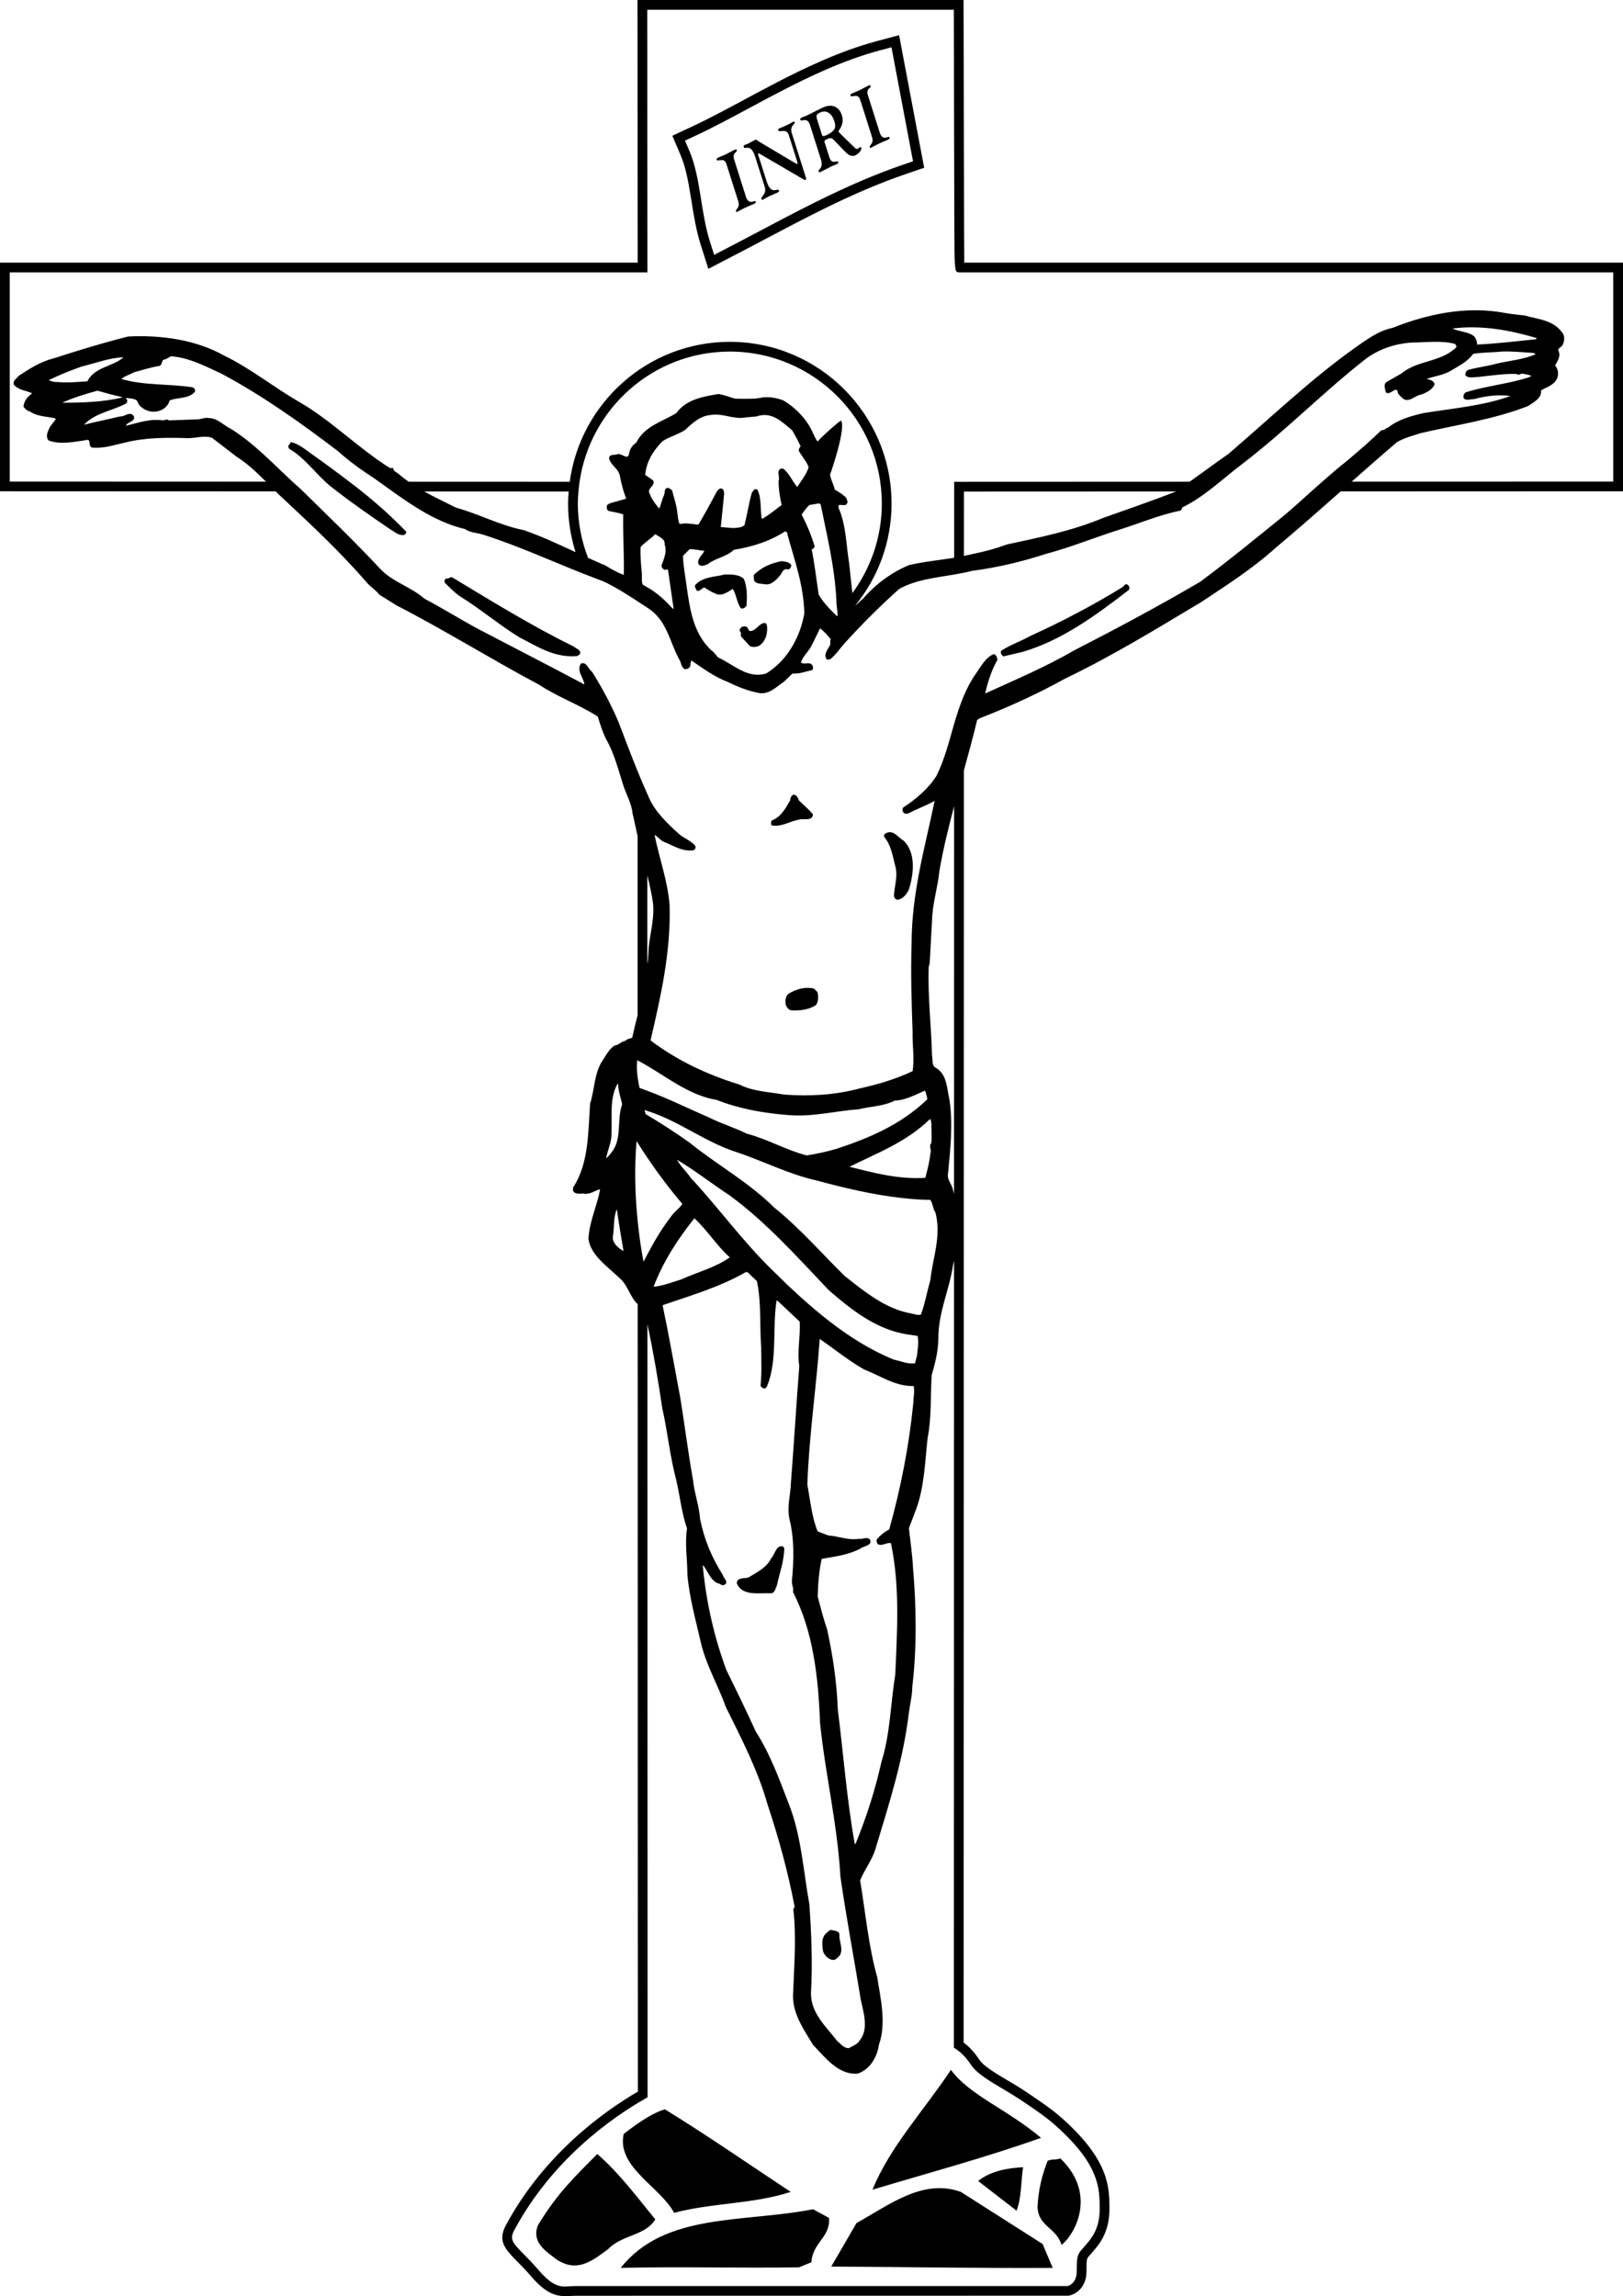 <?xml version="1.0" encoding="utf-8"?>
<!-- Generator: Adobe Illustrator 17.0.0, SVG Export Plug-In . SVG Version: 6.00 Build 0)  -->
<!DOCTYPE svg PUBLIC "-//W3C//DTD SVG 1.1//EN" "http://www.w3.org/Graphics/SVG/1.1/DTD/svg11.dtd">
<svg version="1.1" id="Layer_1" xmlns="http://www.w3.org/2000/svg" xmlns:xlink="http://www.w3.org/1999/xlink" x="0px" y="0px"
	 width="153.312px" height="216.92px" viewBox="0 0 153.312 216.92" enable-background="new 0 0 153.312 216.92"
	 xml:space="preserve">
<path d="M91.088,24.814c-0.025-2.639-0.054-16.687-0.066-24.355L91.02,0h-30.8l0.017,24.814H0v21.598l26.042,0.011
	c0.079,0.08,0.161,0.164,0.24,0.243c2.875,2.684,5.779,5.369,8.367,8.369c0.38,0.441,0.885,0.724,1.168,1.135l1.675,1.042
	c4.546,2.338,8.936,5.084,13.451,7.485c1.767,1.168,3.758,1.861,5.525,2.998c0.222,0.726,0.443,1.422,0.76,2.085
	c0.788,1.357,1.168,2.904,1.642,4.388c0.283,0.884,0.788,1.705,0.882,2.684c0.177,0.703,0.309,1.428,0.478,2.134L60.231,95.9
	c-0.177,0.71-0.356,1.421-0.512,2.14c-0.22,0.094-0.474,0.094-0.632,0.285c-0.378,0.031-0.632,0.411-1.01,0.441
	c-0.536,0.316-0.821,0.916-1.137,1.39c-0.821,1.201-0.757,2.748-1.198,4.105c-0.191,2.779-0.127,5.685-1.611,7.926v0.316
	c0.189,0.347,0.632,0.252,0.979,0.252c0.632,0.127,1.073-0.283,1.578-0.411c-0.283,1.611-1.012,3-1.104,4.706
	c0.22,1.547,1.8,2.588,2.904,3.661c0.855,0.7,0.999,1.816,1.75,2.495l0.016,74.392c-3.2,1.866-8.853,5.893-12.472,12.63
	c-0.812,1.508-0.021,2.305,1.07,3.408c0.376,0.38,0.802,0.81,1.266,1.353c1.374,1.608,2.291,1.932,3.327,1.932
	c0.171,0,0.343-0.009,0.52-0.019c0.171-0.009,0.347-0.018,0.531-0.018l46.435-0.006c0.588-0.092,1.699-0.691,1.699-2.298
	c0-1.188,0.027-1.217,0.285-1.497c0.071-0.078,0.153-0.168,0.248-0.282l0.12-0.142c0.566-0.665,1.515-1.776,1.515-3.961
	c0-2.054,0-4.61-4.507-8.614c-0.984-0.878-2.294-1.751-3.639-2.647c-0.39-0.26-0.862-0.539-1.354-0.829
	c-1.105-0.652-2.359-1.393-2.765-1.993c-0.345-0.509-0.82-1.143-1.508-1.656l0.023-120.166c0.438-1.587,0.872-3.175,1.255-4.781
	l0.252-0.158c2.748-1.073,5.463-2.305,8.082-3.758c4.421-2.116,8.622-4.704,12.854-7.23c2.366-1.578,4.767-3.095,6.975-5.083
	c2.083-1.744,4.13-3.551,6.174-5.359l26.672-0.011V24.814H91.088z M57.256,109.408c0.158-0.821,0.535-1.514,0.505-2.368
	c0.064-1.609-0.189-3.314,0.568-4.64h0.064c0,0.694,0.252,1.293,0.378,1.925c-0.536,1.453,0.033,3.284-1.01,4.548
	C57.603,109.061,57.414,109.344,57.256,109.408z M57.888,116.859c0.158-0.915,0.031-1.8,0.378-2.621
	c0.189,1.326,0.413,2.654,0.632,3.949C58.424,117.933,57.857,117.461,57.888,116.859z M61.148,82.697
	c0.203,0.841,0.399,1.682,0.528,2.555c0.158,1.359-0.188,2.59-0.347,3.852c-0.105,0.648-0.05,1.334-0.18,1.962L61.148,82.697z
	 M60.193,100.156c0.013,0.007,0.026,0.015,0.039,0.022c0.311,0.163,0.617,0.335,0.92,0.515c2.112,1.251,4.082,2.809,6.556,3.221
	c2.081,0.821,4.324,1.231,6.659,1.42c2.338,0.222,4.484-0.378,6.725-0.536c1.137-0.285,2.401-0.285,3.411-0.821
	c1.073-0.033,1.958-0.568,2.873-0.948c0.094,0.252,0.191,0.538,0.222,0.821c-2.494,2.401-5.494,3.663-8.556,4.673
	c-0.948,0.285-1.863,0.474-2.842,0.632c-1.958-0.505-3.694-1.547-5.652-2.052c-1.137-0.568-2.401-0.948-3.536-1.514
	c-1.94-0.844-3.859-1.8-5.86-2.537c-0.247-0.091-0.491-0.192-0.741-0.275c-0.075-0.326-0.134-0.668-0.18-1.016
	C60.163,101.232,60.135,100.69,60.193,100.156z M82.926,145.879c0.411,0.222,0.821-0.189,1.232-0.094
	c0.852,3.979,0.599,8.209,0.41,12.41c-0.441,2.715-0.474,5.619-1.295,8.209c-0.599,2.684-1.42,5.272-2.463,7.799h-0.064
	c-0.757-4.168-1.073-8.494-1.611-12.757c-0.092-2.588-0.472-5.083-1.01-7.546c-0.347-0.979-0.599-2.022-0.883-3.062
	c0.031-1.231,0.125-2.432,0.378-3.569c1.264-0.222,2.559-0.38,3.663-0.979c0.314-0.253,1.104-0.253,0.915-0.821
	c-0.285-0.347-0.694-0.031-1.073-0.094c-1.043,0.158-1.894-0.253-2.873-0.316l-1.01-0.38c-0.571-1.357-0.696-2.937-0.979-4.421
	c0.158-4.64,0.852-9.157,1.168-13.767c1.42,0.979,2.779,2.085,4.232,2.906c1.515,0.566,2.871,1.578,4.64,1.545
	c0.127,0.538-0.031,1.076-0.031,1.611c-0.413,4.137-1.201,8.084-2.274,11.936c-0.443,0.222-0.885,0.568-1.198,0.979
	C82.801,145.626,82.832,145.784,82.926,145.879z M76.453,179.887c-0.569-3.159-0.759-6.411-1.894-9.348
	c-0.915-2.366-1.767-4.767-3.159-6.945c-0.882-1.927-1.83-3.885-2.779-5.81c-1.168-3.128-1.925-6.475-2.241-9.947
	c0.538,0.599,0.727,1.611,1.642,1.8c0.125,0.158,0.349,0.127,0.507,0.031c0.25-0.314-0.191-0.568-0.255-0.882
	c-1.04-1.644-1.769-3.38-2.147-5.305c-0.094-1.295-0.536-2.401-0.663-3.663c-0.474-2.621-0.79-5.274-1.232-7.926
	c-0.538-2.842-1.042-5.746-1.642-8.589c2.653-0.915,5.399-1.705,7.862-3.126h0.158l0.885,0.852c0.441,1.991,0.25,4.168,0.408,6.253
	c0,1.199,0.066,2.494-0.061,3.63c0.061,0.127,0.189,0.222,0.316,0.252c0.158,0.064,0.283-0.158,0.316-0.252
	c0.979-2.399,0.472-5.43,0.882-8.051l0.097,0.031l2.083,1.958c0.094,1.42-0.253,2.779-0.033,4.199
	c-0.283,3.633-0.505,7.357-0.788,10.99c-0.033,1.199-0.41,2.336-0.127,3.536c0.441,1.767,0.41,3.821,0.222,5.683
	c-0.064,0.41,0.189,0.759,0.094,1.137c1.894,3.663,2.399,7.989,2.557,12.346c0.505,4.958,1.642,9.537,1.927,14.557
	c0.566,3.916,1.295,7.768,1.925,11.62c0.252,1.168,0.757,2.748-0.064,3.788c-0.25,0.443-0.694,0.569-1.071,0.79
	c-0.474,0-0.76-0.41-1.106-0.694c-1.106-1.422-2.526-2.684-2.463-4.579C76.769,185.445,76.642,182.602,76.453,179.887z
	 M61.738,121.565c0.887-2.338,2.243-4.454,3.854-6.473c1.229,1.137,2.083,2.557,3.345,3.694c-1.387,0.979-3.062,1.389-4.579,2.083
	C63.507,121.122,62.656,121.471,61.738,121.565z M84.443,128.449c-4.296-1.736-8.053-5.053-11.495-8.462
	c-2.842-2.779-5.081-5.906-7.702-8.716c-0.382-0.568-0.948-1.073-1.295-1.706c1.703,1.012,3.314,2.274,4.987,3.378
	c3.442,2.526,6.317,5.749,9.346,8.938c2.18,1.894,4.484,3.694,7.327,4.168l1.071,0.158c0.128,0.599,0,1.262-0.061,1.861
	l-0.189,0.727C85.735,128.89,85.105,128.576,84.443,128.449z M86.115,124.092c-2.432-0.41-4.39-2.021-6.348-3.569
	c-2.177-2.147-4.199-4.484-6.629-6.442c-2.496-2.463-5.369-4.01-7.99-6.126c-1.302-0.937-2.637-1.787-3.996-2.609
	c-0.057-0.035-0.113-0.071-0.17-0.106l-0.097-0.378c0.091,0.026,0.177,0.063,0.267,0.091c2.943,0.924,5.41,2.906,8.322,3.856
	c2.588,0.852,4.989,2.116,7.671,2.715c2.59,0.696,5.211,1.326,7.959,1.642c0.913,0.094,1.8,0.189,2.777,0.189
	c0.252,0.349,0.222,0.823,0.474,1.17c0.599,2.21-0.252,4.326-0.474,6.409c-0.314,1.106-0.505,2.21-0.884,3.253
	C86.714,124.281,86.398,124.153,86.115,124.092z M87.976,107.988c-0.283,0.283,0.064,0.663-0.094,0.979
	c-0.064,0.788-0.283,1.548-0.472,2.305c-2.59,0.158-4.864-0.474-7.169-1.043c2.59-1.295,5.336-2.305,7.577-4.484
	c0.158-0.031,0.097,0.191,0.158,0.285C87.976,106.723,88.04,107.292,87.976,107.988z M60.235,115.332
	c-0.254-2.485-0.313-5.033-0.106-7.533c0.034,0.054,0.071,0.107,0.104,0.161c0.297,0.472,0.603,0.943,0.92,1.413
	c1.005,1.488,2.11,2.959,3.301,4.361c-0.255,0.41-0.663,0.663-0.979,1.073c-0.909,1.174-1.653,2.418-2.32,3.69
	c-0.122,0.233-0.247,0.465-0.364,0.7C60.541,117.942,60.369,116.644,60.235,115.332z M91.77,195.129
	c0.521,0.772,1.812,1.534,3.059,2.271c0.477,0.281,0.936,0.552,1.391,0.854c1.297,0.865,2.521,1.682,3.459,2.518
	c4.198,3.729,4.198,5.959,4.198,7.927c0,1.846-0.748,2.724-1.294,3.364l-0.128,0.149c-0.084,0.102-0.156,0.181-0.219,0.249
	c-0.468,0.51-0.527,0.747-0.527,2.119c0,1.187-0.832,1.373-0.851,1.384H54.495c-0.201,0-0.393,0.01-0.579,0.02
	c-0.843,0.042-1.532,0.243-3.1-1.593c-0.485-0.568-0.924-1.011-1.311-1.401c-1.136-1.146-1.386-1.451-0.914-2.326
	c3.599-6.701,9.282-10.646,12.35-12.4l0.231-0.133l-0.015-73.024c0.558,2.606,1.007,5.251,1.402,7.921
	c0.507,2.241,0.729,4.609,1.328,6.82c0.347,1.517,0.505,3.095,1.01,4.548c-0.222,1.42,0.033,2.842,0.033,4.326
	c0.189,2.241,0.788,4.293,1.262,6.409c0.505,2.18,1.642,4.074,2.368,6.126c1.484,3,3.029,5.968,3.947,9.221
	c1.04,3.125,1.927,6.345,2.557,9.662l-0.125,0.222c0.316,2.746,0.062,5.525-0.033,8.24c0.033,1.769,1.043,3.158,1.894,4.579
	c1.168,1.201,2.401,2.873,4.232,2.715c1.168-0.41,1.831-1.578,1.989-2.715c0.727-2.02,0.158-4.388-0.158-6.409
	c-0.821-2.906-1.106-6.062-1.611-9.126c0.413-1.04,1.137-1.925,1.453-2.998c1.264-4.201,2.621-8.369,3.156-12.884
	c0.097-0.788,0.316-1.578,0.316-2.432c0.443-3.63,0.38-7.641,0.064-11.271c-0.064-1.264-0.252-2.463-0.38-3.694l0.696-1.833
	c0.757-2.083,0.821-4.451,1.073-6.725c0.38-1.927,0.252-3.916,0.38-5.904c0.314-1.073,0.599-2.18,0.63-3.38
	c-0.031-2.524,1.043-4.64,1.392-7.042c0.033-0.128,0.058-0.265,0.088-0.397l-0.014,74.357l0.204,0.137
	C90.975,194.024,91.44,194.643,91.77,195.129z M90.12,112.81c-0.04-0.167-0.075-0.337-0.122-0.496
	c-0.125-0.505-0.568-0.885-0.441-1.484c0.22-2.307,0.474-4.706,0.125-6.98c-0.252-1.073-0.222-2.335-1.262-2.968
	c-0.443-0.189-0.285-0.757-0.38-1.168c-0.064-2.715-0.41-5.527-0.314-8.369l0.092-0.314l0.222-4.01
	c0.033-1.675,0.538-3.128,0.696-4.737c0.362-2.079,0.857-4.105,1.391-6.115L90.12,112.81z M121.35,48.656
	c-2.651,2.147-5.305,4.324-7.988,6.315c-3.885,2.274-7.831,4.388-11.839,6.442c-2.717,1.578-5.621,2.809-8.464,4.104
	c0.255-1.106,0.602-2.21,1.168-3.189c-0.062-0.222-0.092-0.443-0.347-0.538c-0.79,0.316-1.229,1.2-1.703,1.863
	c-0.465,0.657-0.822,1.357-1.129,2.077c-0.368,0.865-0.658,1.761-0.921,2.667c-0.483,1.671-0.902,3.366-1.678,4.918
	c-0.757,1.201-1.958,2.21-3.126,2.967c-0.094,0.127-0.094,0.316,0,0.444c0.127,0.219,0.41,0.158,0.601,0.061
	c0.788-0.41,1.609-0.694,2.366-1.135c-0.915,4.421-2.177,8.683-2.177,13.481c-0.097,2.842,0,5.621,0.094,8.4
	c-0.033,1.201,0.189,2.463,0,3.663c-1.611,0.757-3.316,1.262-5.051,1.642c-2.212,0.599-4.675,0.757-7.074,0.569
	c-1.42-0.252-2.935-0.286-4.23-0.948c-3-0.915-5.843-2.241-8.4-4.168c0.946-4.105,1.925-8.273,1.8-12.788
	c-0.189-2.338-0.979-4.421-1.42-6.631c0.316,0.158,0.505,0.474,0.821,0.632c0.915,0.347,1.769,0.979,2.84,0.821
	c0.189-0.064,0.254-0.252,0.189-0.41c-0.408-0.505-1.04-0.696-1.515-1.106c-1.137-1.01-2.305-2.147-2.873-3.472
	c-0.052-0.114-0.099-0.229-0.15-0.343c-0.321-0.714-0.626-1.433-0.921-2.156c-0.625-1.535-1.209-3.085-1.802-4.637
	c-0.694-1.644-1.545-3.222-2.493-4.737c-0.38-0.252-0.474-0.948-1.043-0.79c-0.472,0.694,0.252,1.326,0.316,1.989
	c-3.251-1.736-6.534-3.409-9.787-5.114c-1.8-0.948-3.538-2.052-5.338-3.001c-1.293-1.137-2.904-1.514-4.135-2.779
	c-2.377-2.561-4.841-4.912-7.31-7.346c-0.057-0.057-0.115-0.112-0.172-0.169c-0.282-0.246-0.559-0.497-0.833-0.751
	c-1.902-1.76-3.649-3.643-5.829-4.996c-0.663-0.316-1.264-1.01-2.052-1.01c-0.441-0.097-0.79,0.158-1.232,0.125l-2.559,0.094
	c-0.189-0.158-0.347-0.031-0.536,0c-1.326-0.189-2.399,0.252-3.536,0.507c0.191-0.413,0.946-0.38,0.757-0.918
	c-0.41-0.505-0.852,0.094-1.295,0.033c-1.137,0.283-2.305,0.505-3.409,0.788c1.073-1.137,2.621-1.293,3.946-1.989
	c0.125-0.094,0.191-0.283,0.094-0.41L11.848,37.6c0.413,0.033,0.821,0.033,1.106,0.255c0.158,0.599,0.821,0.979,1.422,1.04
	c0.63,0.033,1.229-0.219,1.545-0.788c0.064-0.127,0.064-0.285,0.189-0.316c0.79-0.252,1.769-0.127,2.305-0.79
	c0.066-0.158-0.062-0.347-0.22-0.41c-2.21-0.347-4.64-0.158-6.725-0.79c0.316-0.283,0.79-0.411,1.198-0.63
	c0.79-0.222,1.58-0.474,2.401-0.601c0.252-0.094,0.189-0.441,0.347-0.568c0.252-0.062,0.505-0.189,0.726-0.347
	c1.736,0.127,3.251,0.948,4.767,1.642c3.852,2.052,7.452,4.612,11.021,7.327c1.04,0.946,2.239,1.8,3.409,2.557
	c0.152,0.108,0.303,0.217,0.455,0.326c0.428,0.307,0.856,0.614,1.285,0.92c2.136,1.523,4.316,2.959,6.849,3.554
	c0.536,0.378,1.229,0.347,1.831,0.569c3.229,1.032,6.307,2.451,9.449,3.686c0.206,0.081,0.413,0.159,0.62,0.239
	c0.228,0.087,0.455,0.178,0.683,0.263c0.174,0.064,0.346,0.138,0.521,0.2c1.114,0.534,2.158,1.189,3.186,1.862
	c0.308,0.201,0.614,0.403,0.92,0.605c0.062,0.041,0.125,0.082,0.187,0.123c1.221,0.85,1.69,2.093,2.185,3.332
	c0.078,0.195,0.16,0.388,0.242,0.581c0.084,0.198,0.175,0.393,0.27,0.585c0.077,0.155,0.152,0.31,0.239,0.46
	c0.092,0.252,0.125,0.536,0.408,0.727c0.189,0.031,0.443-0.064,0.538-0.285c0-0.186,0.033-0.343,0.093-0.531
	c0.001-0.002,0-0.004,0.001-0.007c0.006,0.004,0.011,0.008,0.017,0.012c1.1,0.756,2.167,1.538,3.394,2.01
	c0.979,0.474,1.988,0.884,3.062,1.073c0.946,0.094,1.547-0.599,2.272-1.073l0.821-0.788c0.665,0.061,1.234-0.191,1.833-0.316
	c0.158-0.094,0.094-0.285,0.064-0.411c-0.255-0.474-0.79-0.033-1.106-0.316c0.158-0.538,0.663-0.979,0.948-1.484
	c0.08-0.159,0.163-0.32,0.245-0.48c0.128-0.249,0.249-0.502,0.371-0.757c0.08-0.166,0.163-0.33,0.235-0.501
	c0.072,0.048,0.141,0.108,0.211,0.168c0.115,0.098,0.226,0.204,0.332,0.318c0.169,0.181,0.326,0.369,0.467,0.527
	c-0.061,0.158-0.031,0.378-0.031,0.505c-0.189,0.441-0.663,0.885-0.377,1.359c0.061,0.156,0.25,0.062,0.377,0.031
	c0.536-0.41,0.948-1.073,1.422-1.578c1.609-1.769,3.22-3.38,5.084-5.053c1.551-0.86,3.394-1.053,5.184-1.355
	c0.309-0.052,0.616-0.109,0.92-0.172c0.262-0.054,0.523-0.112,0.779-0.179c2.43-0.316,4.767-0.885,7.008-1.611
	c2.368-0.63,4.577-1.547,6.881-2.272c1.927-0.601,3.758-1.389,5.746-1.8c0.158-0.033,0.191-0.191,0.224-0.316
	c0.84-0.394,1.629-0.923,2.398-1.502c0.394-0.297,0.784-0.605,1.171-0.92c0.673-0.548,1.339-1.106,2.019-1.622
	c4.105-3.125,7.766-6.883,11.776-10.009c1.262-0.915,2.684-1.39,4.263-1.517c1.389,0,2.842-0.22,4.104,0.127
	c0.125,0.064,0.158,0.189,0.158,0.316c-1.484,1.453-3.663,1.198-5.209,2.493l-1.392,0.79c-0.316,0.253-0.125,0.663-0.061,0.979
	c0.408,0.38,1.073-0.79,1.137,0.094c0.22,0.253,0.474,0.599,0.821,0.632c0.536,0,0.915-0.474,1.453-0.538
	c0.472-0.189,1.04-0.474,1.198-0.979c-0.127-0.347-0.474-0.41-0.759-0.474c0.759-0.283,1.611-0.347,2.307-0.788
	c0.727-0.443,1.578-0.854,2.083-1.578c0.885-0.158,1.831-0.127,2.717-0.222c0.946-0.033,1.956,0.064,2.902,0.125
	c0.127,0.033,0.224,0.033,0.285,0.127c-1.137,0.505-2.432,0.599-3.661,0.885c-0.887,0.253-1.833,0.347-2.717,0.599
	c-0.189,0.127-0.316,0.316-0.22,0.538c0.283,0.283,0.821,0.125,1.198,0.125c1.201-0.125,2.368-0.316,3.6-0.283
	c0.158,0.158,0.347,0,0.536-0.033c0.285,0.064,0.601,0.094,0.887,0.222l-0.347,0.158c-1.897,0.599-3.979,0.79-5.874,1.389
	c-0.189,0.125-0.255,0.347-0.189,0.568c0.25,0.252,0.663,0.064,1.01,0.064c1.04-0.285,2.241-0.443,3.411-0.285
	c-2.529,0.915-5.432,1.168-8.211,1.611c-1.201,0.283-2.399,0.599-3.378,1.39c-0.219,0.031-0.347,0.283-0.601,0.222
	c-1.102,1.073-2.208,2.019-3.376,2.998c-0.745,0.589-1.48,1.224-2.213,1.87c-0.347,0.306-0.694,0.61-1.04,0.92
	C123.035,47.178,122.195,47.936,121.35,48.656z M9.2,36.909c0.79,0.222,1.547,0.441,2.337,0.599l-0.064,0.064
	c-1.8,0.41-3.661,0.474-5.588,0.474C6.895,37.572,8.063,37.225,9.2,36.909z M5.381,36.088c-0.285,0.031-0.505-0.094-0.79-0.158
	c0.979-0.505,2.052-0.915,3.095-1.295c1.326-0.316,2.557-0.821,3.977-0.885c-1.01,0.918-2.715,0.885-3.409,2.274
	C7.306,36.088,6.36,36.182,5.381,36.088z M74.756,61.205c-0.14,0.225-0.288,0.446-0.45,0.657c-0.527,0.686-1.169,1.288-1.927,1.762
	c-1.227,0.372-2.241-0.185-3.232-0.781c-0.273-0.164-0.546-0.329-0.819-0.481c-0.164-0.091-0.328-0.178-0.494-0.254
	c0,0-0.091-0.112-0.202-0.241c-0.16-0.186-0.361-0.41-0.398-0.391c-1.738-1.609-2.055-3.852-2.371-6.062
	c-0.125-0.979-0.314-1.894-0.347-2.904l0.632-0.632c0.505,0,0.918,0.125,1.389,0.158c-0.189,0.411-0.696,0.757-0.568,1.232
	c0.252,0.347,0.602,0.125,0.885,0.031c0.757-0.599,1.736-0.663,2.463-1.357c1.736-0.285,3.378-0.79,4.831-1.736
	c0.158-0.033,0.252,0.189,0.252,0.347c0.663,2.399,1.517,4.737,1.578,7.388c-0.149,0.883-0.43,1.753-0.834,2.564
	C75.026,60.743,74.898,60.977,74.756,61.205z M60.603,53.898c-0.064-0.726-0.127-1.484-0.094-2.21c0.19-0.221,0.409-0.4,0.633-0.577
	c0.256-0.203,0.519-0.403,0.754-0.655c0.349,0.283,0.948,0.41,0.887,0.979c0.25,0.663-0.066,1.356-0.285,1.956
	c-0.031,0.222,0.127,0.349,0.252,0.443l0.347-0.031l0.538,3.725l-0.127-0.064c-0.709-0.79-1.494-1.496-2.365-1.983
	c-0.138-0.077-0.272-0.163-0.414-0.227C60.54,54.877,60.698,54.339,60.603,53.898z M58.917,46.437
	c0.068,0.216,0.143,0.43,0.234,0.639l-0.094,0.064l-1.453,0.41l-0.252,0.158c-0.064,0.222-0.064,0.474,0.158,0.569
	c0.441,0.094,0.915,0.158,1.358,0.316c-0.033,1.864,0.094,3.821,0.062,5.621l-0.031,0.094c-0.568-0.222-1.168-0.538-1.706-0.885
	c-0.553-0.229-1.101-0.476-1.648-0.724c-0.612-1.594-0.962-3.318-0.962-5.125c0-0.384,0.028-0.762,0.058-1.139
	c0.024-0.31,0.063-0.615,0.107-0.919c1.004-6.944,6.978-12.302,14.195-12.302c7.916,0,14.355,6.442,14.355,14.36
	c0,3.165-1.042,6.084-2.783,8.46l-0.305-2.832c-0.285-1.736-0.285-3.6-0.979-5.178c-0.222-0.663,0.599-0.033,0.79-0.474
	c0.092-0.158-0.033-0.38-0.097-0.536c-0.316-0.316-0.694-0.538-1.073-0.76c-0.094-0.505-0.38-0.915-0.441-1.42
	c0.219-0.568,1.51-4.462,1.036-5.094c-0.094-0.033-1.921,1.589-2.204,1.969c-0.222-0.222-0.316-0.568-0.474-0.854
	c-0.538-1.232-1.611-2.336-2.779-3.031c-0.569-0.222-1.264-0.347-1.927-0.283c-0.788,0.189-1.734,0.125-2.588,0.125
	c-0.538-0.125-1.043-0.378-1.642-0.441c-1.453,0.252-3,0.505-3.947,1.8c-1.328,0.821-3.031,1.232-3.791,2.81
	c-0.347,0.191-0.597,0.602-0.663,0.979c-0.092,0.757-0.694-0.031-1.104,0.094c-0.283,0.127-0.788-0.062-0.788,0.41
	c0.125,0.568,0.788,0.917,0.979,1.484c0.049,0.237,0.1,0.476,0.154,0.716C58.744,45.826,58.821,46.134,58.917,46.437z
	 M73.547,45.434c0,0.79,0.127,1.548,0.286,2.274c-0.569,0.441-1.168,0.915-1.8,1.295l-0.094-0.064c-0.125-0.885,0-1.864-0.38-2.652
	c-0.061-0.127-0.219-0.064-0.316-0.033l-0.219,0.286c-0.286,0.979-0.443,2.052-0.694,3.062c-0.255,0.252-0.665,0.252-1.045,0.285
	l-1.198-0.097l0.316-3.126c0-0.22-0.031-0.411-0.222-0.505c-0.222-0.064-0.41,0.158-0.505,0.347
	c-0.538,1.012-1.104,2.052-1.706,3.064c-0.568-0.064-1.168-0.191-1.769-0.064c-0.158-0.316-0.158-0.694-0.22-1.073
	c-0.064-0.727-0.316-1.359-0.474-2.052c-0.061-0.158-0.252-0.222-0.378-0.285c-0.474-0.031-0.254,0.505-0.443,0.759
	c-0.158,0.378-0.252,0.821-0.411,1.198c-0.41-0.474-0.788-1.01-0.979-1.609c0-0.41,0.665-0.632,0.38-1.076l-0.726-0.505
	c0.094-1.199,0.726-2.274,1.642-3.189c0.696-0.441,1.484-0.63,2.147-1.073c0.696-0.663,1.389-1.295,2.338-1.389
	c1.198-0.222,2.177,0.443,3.378,0.222l1.01-0.094c1.42-0.505,2.399,0.505,3.378,1.326c0.285,0.505,0.568,1.01,0.79,1.514
	c-0.158,0.127-0.222,0.349-0.127,0.507c0.316,0.505,0.696,0.946,0.884,1.451c-0.222,0.696-0.696,1.264-1.073,1.864
	c-0.474-0.505-0.694-1.201-1.295-1.705c-0.094-0.031-0.219-0.062-0.316,0C73.327,44.583,73.705,45.024,73.547,45.434z M77.335,56.17
	c-0.219-1.42-0.377-2.873-0.663-4.263c0.127-0.031,0.255-0.158,0.285-0.283c-0.316-1.043-0.727-2.052-1.231-3
	c0.191-0.316,0.441-0.632,0.727-0.915l0.948-0.158l0.125,0.127c0.599,2.968,1.326,5.872,1.484,9.061
	c-0.022,0.317,0.053,0.648,0.088,0.974c0.017,0.162,0.028,0.322,0.007,0.479h-0.062c-0.079-0.075-0.15-0.148-0.226-0.222
	C78.226,57.392,77.728,56.843,77.335,56.17z M54.368,52.162c-1.617-0.75-3.232-1.506-4.911-2.086
	c-2.241-0.441-4.199-1.517-6.379-2.116c-0.997-0.506-2.021-0.98-3.009-1.531l13.65,0.006c-0.028,0.377-0.058,0.755-0.058,1.139
	C53.662,49.172,53.911,50.713,54.368,52.162z M91.052,52.516l0.001-6.078l20.029-0.008c-0.008,0.005-0.015,0.011-0.023,0.017
	c-2.274,0.882-4.579,1.672-6.883,2.494c-2.873,1.201-5.968,1.83-9.061,2.495c-1.012,0.378-2.055,0.663-3.159,0.882
	C91.66,52.399,91.354,52.453,91.052,52.516z M137.2,31.035c2.748-0.347,5.43,0.158,7.893,0.885l0.066,0.064l-0.066,0.064
	c-1.83,0.189-3.661,0.41-5.555,0.505c-0.033-0.349-0.127-0.727-0.474-0.915C138.495,31.321,137.801,31.321,137.2,31.035z
	 M152.392,45.493l-24.71,0.01c1.421-1.255,2.842-2.508,4.277-3.732c0.696-0.41,1.484-0.599,2.243-0.852
	c3.411-0.79,6.914-1.295,10.136-2.557c0.505-0.349,1.326-0.727,1.229-1.484c0.538-0.316,1.2-0.474,1.517-1.106
	c0.156-0.41,0.125-0.915-0.191-1.231c0.222-0.41,0.538-0.821,0.347-1.359c-0.189-0.283,0.316-0.377,0.382-0.63
	c0.156-0.285,0.189-0.727,0.031-1.012c-0.852-1.326-2.337-1.356-3.63-1.736c-0.601-0.064-1.201-0.125-1.769-0.222
	c-3.727-0.724-7.452,0.097-10.703,1.389c-1.359,0.285-2.432,1.106-3.569,1.896c-4.135,2.935-8.02,6.662-11.936,10.009
	c-1.231,0.859-2.438,1.758-3.664,2.633l-22.249,0.009l-0.001,7.176c-1.422,0.231-2.883,0.367-4.271,0.696
	c-1.609,0.665-3.125,1.769-4.355,3.189c-0.244,0.189-0.487,0.463-0.73,0.64c2.149-2.632,3.442-5.99,3.442-9.646
	c0-8.425-6.853-15.28-15.275-15.28c-7.726,0-14.114,5.769-15.125,13.222L38.6,45.509c-0.337-0.238-0.668-0.489-0.984-0.769
	c-0.189-0.127-0.472-0.252-0.472-0.505c-0.125-0.097-0.222,0.062-0.38-0.064c-2.904-1.833-5.492-4.454-8.428-6.159
	c-2.432-1.387-4.675-3.22-7.169-4.421c-2.651-1.484-5.874-1.956-9.061-1.8c-2.401,0.602-4.767,1.328-7.105,2.085
	c-1.168,0.283-2.241,0.979-3.251,1.642c-0.158,0.252-0.571,0.441-0.443,0.821c0.443,0.538,1.168,0.538,1.738,0.821
	c-0.474,0.316-0.79,0.757-0.823,1.264c0.158,0.22,0.38,0.411,0.599,0.441c0.663,0.474,1.517,0.474,2.305,0.632l0.158,0.094
	l-0.536,0.694c-0.189,0.38-0.505,0.915-0.158,1.326c1.168,0.443,2.559,0.097,3.727-0.061c0.25,0.125,0.031,0.568,0.347,0.727
	c1.104,0.125,2.147-0.253,3.187-0.474c1.866-0.474,3.885-0.474,5.904-0.41c0.79,0,1.55-0.285,2.274-0.033l2.337,1.8
	c0.977,0.608,1.891,1.473,2.759,2.343L0.92,45.493V25.734h60.237L61.141,0.92h28.962l0.023,11.948
	c0.007,3.102,0.016,6.204,0.024,8.53c0.016,4.335,0.016,4.335,0.486,4.335h61.755L152.392,45.493L152.392,45.493z M89.827,195.543
	c-2.599,3.898-5.771,7.285-7.41,11.319c5.472-1.642,10.525-2.985,15.926-4.899C95.022,199.189,91.598,197.949,89.827,195.543z
	 M63.678,209.051c3.556-0.957,7.524-0.821,11.01-1.982c-4.034-2.669-7.774-5.268-11.877-7.799c-0.942,0.259-2.241,1.034-3.896,2.327
	C58.23,204.742,62.379,206.588,63.678,209.051z M61.901,209.668c-1.848-2.259-3.433-4.401-5.483-6.179
	c-2.041,2.079-3.81,3.727-5.606,6.745c-0.615,1.574,0.702,2.419,1.795,3.24c1.914,1.231,3.275,0.16,4.849-1.003
	C58.755,211.103,60.944,211.239,61.901,209.668z M100.277,212.087c1.345-1.102,3.343-4.87-0.123-8.189
	c-0.547,0.204-0.641,0.024-1.188,0.231c-0.547,1.367-0.889,2.803-0.959,4.377C98.077,210.35,99.798,210.445,100.277,212.087z
	 M92.401,206.042l3.624,2.805c0.478-1.231,0.41-2.737,0.617-4.105C95.068,204.81,93.494,205.153,92.401,206.042z M90.759,207.069
	c-3.626-1.3-6.839,1.299-9.847,2.939l-2.392,4.118c7.621,0.042,13.567,0.163,20.922,0.123l-0.957-2.256L90.759,207.069z
	 M58.634,214.249c5.814-0.138,11.207,0.04,16.848-0.053l1.163-0.478c0.136-1.914,1.804-2.34,1.668-4.188l-1.506-0.821
	C70.243,210.008,62.807,208.981,58.634,214.249z M32.996,45.507c-1.123-0.862-2.258-1.696-3.398-2.504
	c-0.696-0.472-1.328-1.073-2.116-1.232c-0.094,0.097-0.125,0.255-0.222,0.285c-0.061,0.125,0,0.252,0.064,0.347
	c1.326,0.762,2.274,2.048,3.405,3.103c0.136,0.127,0.274,0.253,0.417,0.372c0.232,0.188,0.469,0.365,0.704,0.548
	c1.618,1.257,3.297,2.399,4.978,3.557c0.411,0.222,0.757,0.599,1.295,0.569c0.125-0.033,0.252-0.158,0.252-0.316
	c-1.332-1.395-2.742-2.643-4.19-3.808C33.793,46.111,33.393,45.811,32.996,45.507z M71.211,54.78c0.158,0.41,0.663,0.349,1.01,0.41
	c0.632,0.128,1.106-0.41,1.453-0.821c0.222-0.252,0.285-0.724,0.79-0.566c0.158-0.064,0.283-0.222,0.283-0.413
	c-0.222-0.347-0.599-0.314-0.915-0.377c-0.979,0.189-1.831,0.536-2.59,1.262C71.117,54.433,71.275,54.561,71.211,54.78z
	 M69.223,55.634c0.347,0.568,0.377,1.295,0.757,1.83c0.222,0.094,0.41-0.061,0.538-0.252c0.062-0.852,0.062-1.8-0.254-2.526
	c-0.474-0.441-1.168-0.41-1.831-0.41c-0.948,0.252-2.052,0.191-2.779,1.012c-0.031,0.22,0.096,0.347,0.158,0.505
	c0.285,0.158,0.443-0.252,0.726-0.285c0.316,0.191,0.632,0.41,0.979,0.538C68.117,56.391,68.718,55.95,69.223,55.634z
	 M54.225,61.097c-3.914-1.927-7.671-4.232-11.429-6.506c-0.255-0.189-0.38,0.127-0.632,0.064c-0.158,0.031-0.189,0.222-0.158,0.38
	c0.474,0.472,0.917,0.946,1.484,1.326c1.896,1.168,3.63,2.651,5.527,3.819c1.703,0.884,3.376,1.991,5.492,1.8
	c0.158-0.061,0.38-0.219,0.285-0.41C54.699,61.317,54.416,61.286,54.225,61.097z M106.352,55.191
	c-0.125,0.064-0.189,0.158-0.283,0.255c-2.812,1.736-5.715,3.251-8.683,4.609c-0.915,0.505-1.925,0.852-2.81,1.42
	c-0.125,0.191,0.064,0.41,0.189,0.538l1.767-0.41c3.727-1.073,6.949-3.442,10.105-5.874c0.061-0.094,0.061-0.253,0-0.347
	C106.607,55.287,106.48,55.191,106.352,55.191z M70.105,59.203c-0.125,0.094-0.283,0.219-0.219,0.441
	c0.219,0.125,0,0.38,0.158,0.536l0.79,0.854c0.25,0.125,0.566,0.094,0.821,0c0.694-0.41,0.882-1.231,0.788-1.988l-0.125-0.191
	c-0.601-0.064-0.884,0.79-1.484,0.76c-0.066-0.064-0.191-0.127-0.158-0.222C70.579,59.139,70.329,59.17,70.105,59.203z M76.8,76.947
	c-0.378-0.472-0.915-0.915-1.357-1.356c-0.064-0.286-0.316-0.663-0.632-0.444c-0.064,0.128-0.189,0.255-0.158,0.444
	c-0.41,0.726-0.915,1.642-1.769,1.925c-0.031,0.158-0.125,0.38,0.064,0.474c0.915,0.127,1.611-0.378,2.432-0.536
	C75.852,77.263,76.705,77.643,76.8,76.947z M83.841,78.652c-0.158,0.064-0.41,0.158-0.316,0.41c0.663,0.79,0.79,1.8,1.042,2.748
	c0.283,0.979-0.094,1.925-0.125,2.873C84.504,84.811,84.598,85,84.756,85c0.507-0.033,0.915-0.538,1.104-0.979
	c0.443-1.42,0.696-3.442-0.505-4.609C84.851,79.157,84.504,78.463,83.841,78.652z M76.896,93.4
	c-0.854-0.222-1.708,0.062-2.401,0.472c-0.316,0.252-0.347,0.726-0.252,1.106c0.094,0.222,0.283,0.474,0.568,0.474
	c0.79,0.031,1.611-0.064,2.274-0.507c0.22-0.314,0.25-0.821,0.125-1.231L76.896,93.4z M72.853,147.204
	c-0.443,0.915-1.389,1.359-2.177,1.833c-0.285,0.062-0.602,0.031-0.854,0.158c-0.158,0.062-0.222,0.22-0.222,0.378
	c0.505,1.264,2.18,0.885,3.284,0.948c0.347-0.094,0.38-0.505,0.505-0.757c0.255-1.17,0.663-2.243,0.696-3.474l-0.095-0.19
	C73.297,145.909,73.231,146.827,72.853,147.204z M78.696,185.159c0.281,0,0.472-0.252,0.663-0.474
	c0.314-0.63-0.127-1.326-0.066-1.958c-0.061-0.347-0.505-0.314-0.788-0.41c-0.158,0.033-0.253,0.127-0.38,0.255
	c-0.566,0.41-0.474,1.168-0.378,1.767C77.873,184.718,78.253,185.129,78.696,185.159z M82.841,3.881
	c-3.486,0.929-6.849,2.556-9.389,3.868c-1.043,0.539-2.07,1.09-3.078,1.632c-1.784,0.958-3.47,1.864-5.099,2.622l-1.765,0.823
	l0.763,1.787c0.454,1.069,0.695,2.222,0.959,3.854l0.083,0.514c0.221,1.375,0.448,2.796,0.875,4.139l0.722,2.276l2.119-1.099
	c1.063-0.55,2.109-1.104,3.147-1.652c1.763-0.931,3.428-1.811,5.143-2.666c3.127-1.561,5.772-2.694,8.325-3.565L87.3,15.85
	L84.93,3.323L82.841,3.881z M71.749,21.832c-1.036,0.547-2.08,1.099-3.142,1.649l-1.148,0.596l-0.392-1.235
	c-0.406-1.278-0.629-2.665-0.844-4.006l-0.083-0.515c-0.22-1.359-0.479-2.792-1.021-4.067l-0.414-0.969l0.958-0.446
	c1.652-0.77,3.349-1.681,5.146-2.646c1.003-0.539,2.025-1.088,3.064-1.625c2.499-1.292,5.803-2.891,9.203-3.797l1.134-0.302
	l2.036,10.77l-0.897,0.306c-2.593,0.885-5.274,2.033-8.438,3.612C75.186,20.015,73.517,20.897,71.749,21.832z M83.099,12.517
	L81.99,9.016c-0.222-0.698,0.318-0.652,0.239-0.902c-0.026-0.088-0.062-0.088-0.246,0c-0.347,0.165-0.557,0.301-0.777,0.404
	c-0.211,0.103-0.459,0.187-0.696,0.301c-0.055,0.026-0.213,0.077-0.173,0.202c0.079,0.257,0.702-0.279,0.915,0.391l1.117,3.523
	c0.219,0.698-0.279,0.716-0.198,0.975c0.013,0.035,0.039,0.081,0.097,0.055c0.158-0.075,0.408-0.231,0.672-0.355
	c0.474-0.226,0.711-0.305,0.935-0.413c0.141-0.068,0.184-0.123,0.16-0.204C83.962,12.756,83.387,13.421,83.099,12.517z M81.231,13.9
	c-0.061,0.029-0.107,0.101-0.169,0.132c-0.048,0.022-0.165,0.079-0.257-0.013c-0.731-0.716-1.587-1.532-1.6-1.576
	c-0.024-0.075,0.132-0.224,0.255-0.479c0.121-0.259,0.211-0.617,0.061-1.086c-0.105-0.336-0.555-1.315-1.89-0.676
	c-0.408,0.195-0.814,0.424-1.22,0.617c-0.384,0.185-0.441,0.178-0.722,0.312c-0.075,0.035-0.123,0.101-0.099,0.175
	c0.083,0.263,0.66-0.325,0.922,0.496l1.025,3.231c0.292,0.924-0.277,0.92-0.204,1.155c0.046,0.145,0.169,0.064,0.235,0.031
	c0.305-0.145,0.601-0.32,0.928-0.479c0.257-0.123,0.43-0.171,0.534-0.222c0.141-0.066,0.176-0.134,0.154-0.2
	c-0.083-0.263-0.593,0.325-0.841-0.461l-0.402-1.268c-0.083-0.257-0.136-0.292,0.189-0.446c0.303-0.145,0.434-0.132,0.676,0.123
	l0.88,0.915c0.323,0.336,0.665,0.707,1.148,0.477c0.241-0.117,0.593-0.472,0.522-0.698C81.337,13.9,81.286,13.873,81.231,13.9z
	 M78.117,12.747c-0.184,0.086-0.408,0.193-0.465,0.011l-0.472-1.484c-0.138-0.439,0.051-0.531,0.274-0.639
	c0.615-0.294,1.128,0.086,1.356,0.806C78.949,11.876,79.043,12.304,78.117,12.747z M74.805,12.609
	c-0.244-0.771,0.331-0.843,0.261-1.062c-0.009-0.022-0.031-0.097-0.147-0.042c-0.055,0.026-0.259,0.158-0.643,0.342
	c-0.419,0.2-0.606,0.255-0.702,0.303c-0.079,0.037-0.075,0.119-0.057,0.171c0.075,0.241,0.777-0.246,0.988,0.421l0.777,2.445
	c0.057,0.184,0.072,0.279,0.035,0.296c-0.035,0.018-0.136-0.037-0.248-0.101l-3.475-2.068c-0.154-0.086-0.097-0.174-0.294-0.079
	c-0.32,0.154-0.47,0.259-0.628,0.334c-0.116,0.057-0.237,0.079-0.351,0.134c-0.075,0.035-0.086,0.11-0.066,0.175
	c0.114,0.351,0.645-0.452,1.091,0.957l0.885,2.79c0.237,0.751-0.391,0.898-0.297,1.19c0.04,0.125,0.151,0.031,0.217,0
	c0.162-0.079,0.32-0.189,0.513-0.281c0.215-0.101,0.43-0.171,0.729-0.314c0.079-0.037,0.233-0.103,0.202-0.206
	c-0.11-0.344-0.733,0.527-1.179-0.882l-0.792-2.496c-0.02-0.066-0.024-0.125,0.013-0.141c0.031-0.016,0.079,0.004,0.14,0.042
	l4.14,2.417c0.061,0.04,0.105,0.068,0.189,0.026c0.075-0.035,0.057-0.092,0.004-0.255L74.805,12.609z M70.461,18.579l-1.111-3.503
	c-0.219-0.698,0.32-0.652,0.241-0.9c-0.029-0.088-0.064-0.09-0.246-0.002c-0.347,0.167-0.558,0.301-0.777,0.406
	c-0.213,0.101-0.461,0.186-0.698,0.298c-0.053,0.026-0.213,0.077-0.173,0.202c0.081,0.257,0.704-0.276,0.915,0.391l1.119,3.525
	c0.22,0.696-0.281,0.716-0.198,0.972c0.011,0.037,0.04,0.081,0.094,0.055c0.158-0.075,0.411-0.228,0.674-0.356
	c0.474-0.226,0.709-0.305,0.935-0.413c0.14-0.066,0.184-0.123,0.158-0.202C71.321,18.816,70.746,19.481,70.461,18.579z"/>
</svg>
